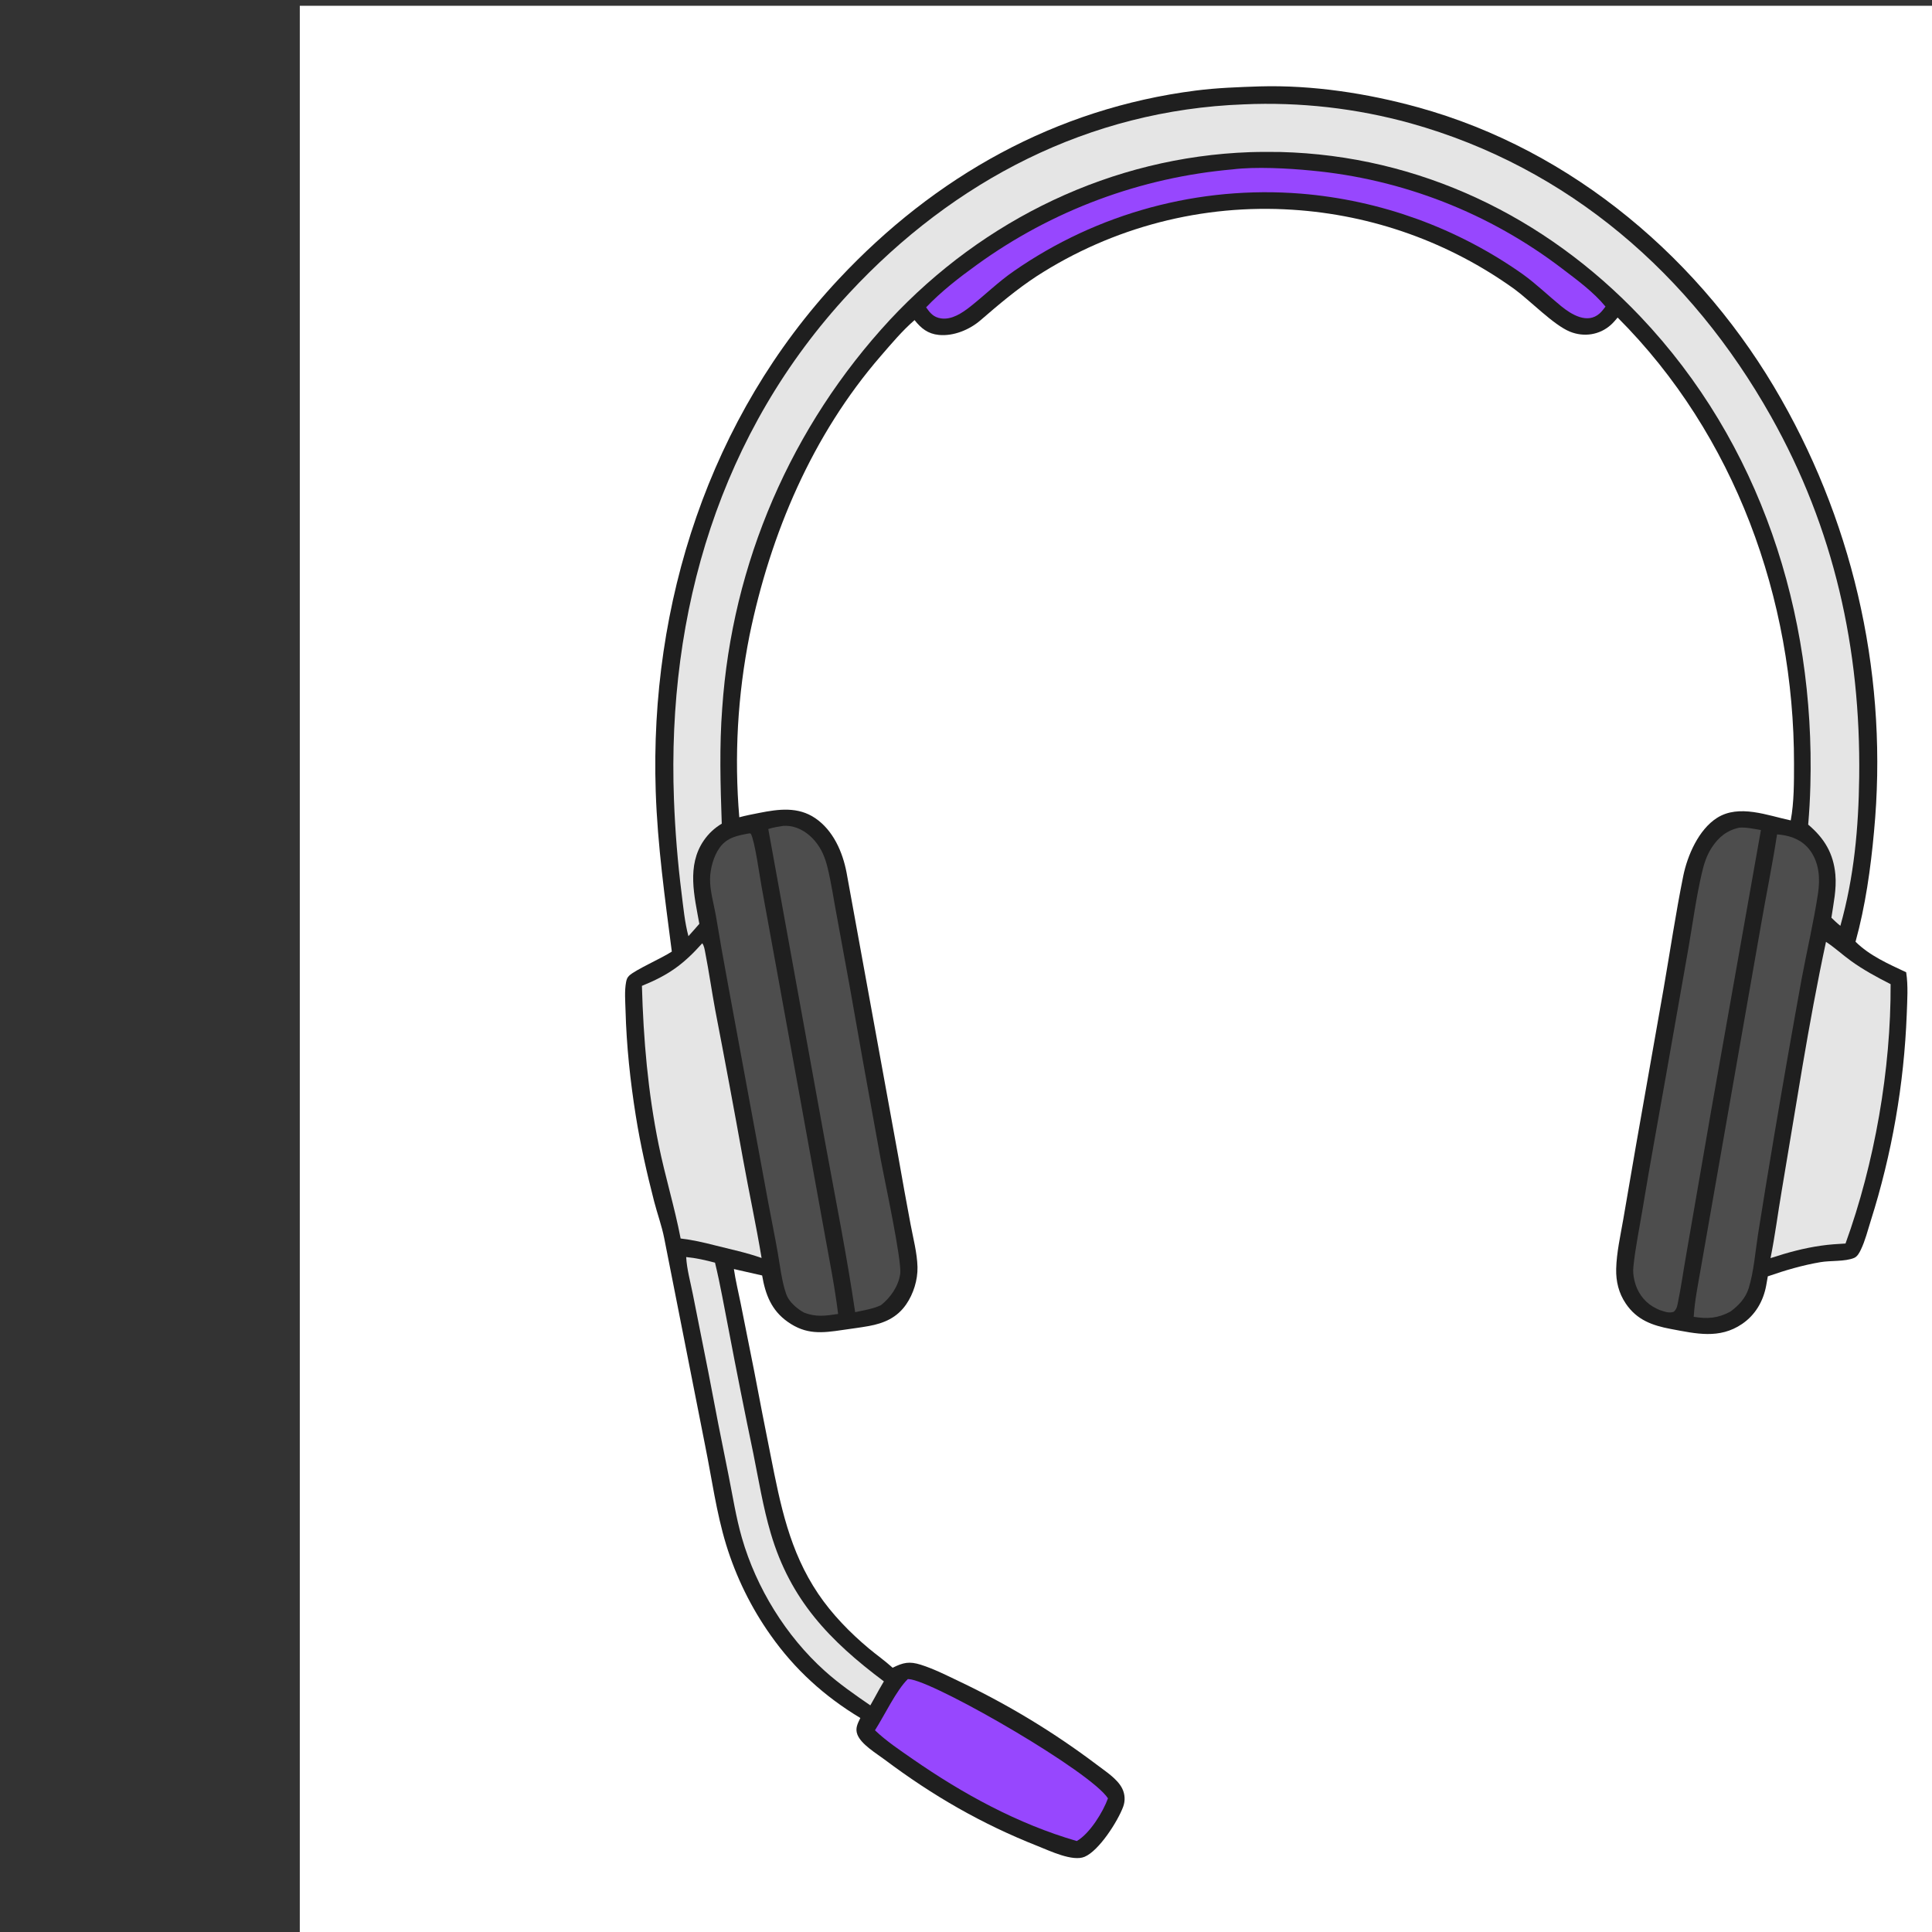<?xml version="1.0" encoding="UTF-8"?> <svg xmlns="http://www.w3.org/2000/svg" width="167" height="167" viewBox="0 0 167 167" fill="none"><rect x="0" y="0" width="167" height="167" fill="#333333" stroke="none"/><g clip-path="url(#clip0_536_3908)"><path d="M25.914 0.5H192.914V167.5H25.914V0.5Z" fill="white"></path><path d="M108.883 7.468C113.445 7.339 118.175 8.064 122.566 9.275C135.97 12.97 147.182 22.524 153.984 34.536C154.184 34.887 154.38 35.24 154.573 35.596C154.766 35.951 154.955 36.308 155.141 36.666C155.327 37.025 155.51 37.386 155.689 37.748C155.868 38.11 156.044 38.474 156.216 38.84C156.388 39.206 156.557 39.573 156.722 39.942C156.887 40.31 157.049 40.681 157.207 41.053C157.365 41.425 157.52 41.798 157.671 42.173C157.822 42.548 157.969 42.924 158.113 43.302C158.257 43.679 158.397 44.059 158.534 44.439C158.67 44.819 158.803 45.201 158.932 45.584C159.062 45.967 159.187 46.351 159.309 46.736C159.431 47.121 159.549 47.508 159.664 47.895C159.779 48.283 159.89 48.672 159.997 49.061C160.104 49.451 160.207 49.842 160.307 50.233C160.407 50.625 160.503 51.017 160.595 51.411C160.687 51.804 160.775 52.199 160.86 52.594C160.945 52.989 161.026 53.385 161.103 53.782C161.18 54.178 161.253 54.576 161.323 54.974C161.392 55.372 161.458 55.771 161.52 56.17C161.582 56.569 161.64 56.969 161.694 57.37C161.749 57.77 161.799 58.171 161.846 58.573C161.892 58.974 161.935 59.376 161.974 59.778C162.013 60.181 162.048 60.583 162.08 60.986C162.111 61.389 162.138 61.792 162.162 62.196C162.185 62.599 162.205 63.003 162.221 63.407C162.237 63.81 162.249 64.214 162.257 64.618C162.265 65.022 162.27 65.427 162.27 65.831C162.27 66.235 162.267 66.639 162.26 67.043C162.252 67.447 162.241 67.851 162.226 68.255C162.211 68.659 162.193 69.063 162.17 69.466C162.147 69.87 162.121 70.273 162.09 70.676C162.06 71.079 162.026 71.481 161.988 71.884C161.702 75.05 161.239 78.335 160.39 81.403C161.609 82.61 163.235 83.321 164.767 84.042C164.952 85.214 164.858 86.487 164.817 87.671C164.788 88.429 164.746 89.186 164.691 89.943C164.637 90.699 164.569 91.455 164.489 92.209C164.41 92.963 164.317 93.716 164.212 94.467C164.106 95.218 163.989 95.967 163.858 96.715C163.728 97.462 163.585 98.207 163.43 98.949C163.274 99.692 163.107 100.431 162.926 101.168C162.746 101.905 162.554 102.638 162.349 103.369C162.144 104.099 161.927 104.826 161.698 105.549C161.44 106.366 161.22 107.259 160.847 108.029C160.721 108.289 160.551 108.616 160.268 108.734C159.48 109.062 158.24 108.951 157.375 109.097C155.832 109.356 154.284 109.81 152.808 110.325C152.758 110.589 152.717 110.855 152.668 111.119C152.418 112.473 151.732 113.66 150.583 114.442C148.622 115.775 146.589 115.28 144.428 114.876C142.822 114.576 141.482 114.093 140.531 112.679C139.919 111.771 139.676 110.77 139.701 109.685C139.734 108.279 140.07 106.802 140.31 105.418L141.403 99.066L143.798 85.474C144.36 82.235 144.846 78.95 145.496 75.73C145.856 73.949 146.83 71.701 148.425 70.693C150.328 69.492 152.785 70.491 154.788 70.914C155.083 69.344 155.071 67.604 155.073 66.007C155.083 51.767 149.97 37.591 139.827 27.448C139.645 27.662 139.463 27.882 139.254 28.071C138.277 28.956 136.912 29.162 135.696 28.665C134.284 28.087 132.263 25.986 130.92 25C130.571 24.749 130.218 24.504 129.86 24.265C129.503 24.026 129.141 23.793 128.776 23.567C128.41 23.341 128.04 23.121 127.667 22.907C127.294 22.694 126.917 22.487 126.536 22.287C126.155 22.087 125.771 21.894 125.384 21.707C124.997 21.52 124.606 21.34 124.212 21.168C123.819 20.994 123.422 20.828 123.022 20.669C122.623 20.51 122.221 20.358 121.816 20.213C121.411 20.068 121.004 19.93 120.594 19.8C120.184 19.669 119.773 19.545 119.359 19.429C118.945 19.313 118.529 19.204 118.111 19.102C117.693 19 117.273 18.906 116.852 18.819C116.431 18.732 116.009 18.652 115.585 18.58C115.161 18.508 114.736 18.443 114.31 18.386C113.883 18.328 113.456 18.278 113.028 18.236C112.6 18.194 112.172 18.159 111.743 18.131C111.501 18.115 111.259 18.102 111.017 18.091C110.776 18.079 110.534 18.071 110.292 18.064C110.05 18.058 109.808 18.054 109.566 18.053C109.323 18.051 109.081 18.052 108.839 18.056C108.597 18.059 108.355 18.065 108.113 18.073C107.871 18.081 107.629 18.092 107.388 18.105C107.146 18.118 106.904 18.133 106.663 18.151C106.421 18.169 106.18 18.189 105.939 18.212C105.698 18.235 105.457 18.26 105.216 18.287C104.976 18.315 104.736 18.345 104.496 18.377C104.256 18.409 104.016 18.444 103.777 18.481C103.538 18.518 103.299 18.558 103.06 18.599C102.822 18.641 102.584 18.686 102.346 18.732C102.109 18.779 101.871 18.828 101.635 18.879C101.398 18.93 101.162 18.984 100.927 19.04C100.691 19.096 100.456 19.154 100.222 19.215C99.987 19.276 99.754 19.339 99.521 19.405C99.287 19.47 99.055 19.538 98.823 19.608C98.591 19.678 98.36 19.75 98.13 19.825C97.9 19.899 97.67 19.977 97.441 20.056C97.213 20.135 96.985 20.217 96.758 20.3C96.531 20.384 96.304 20.47 96.079 20.559C95.853 20.647 95.629 20.738 95.405 20.83C95.182 20.923 94.959 21.018 94.737 21.116C94.515 21.213 94.295 21.312 94.075 21.414C93.855 21.516 93.637 21.619 93.419 21.726C93.201 21.832 92.985 21.94 92.769 22.05C92.554 22.16 92.339 22.273 92.126 22.388C91.913 22.502 91.701 22.619 91.49 22.738C91.279 22.857 91.069 22.978 90.861 23.101C90.652 23.224 90.445 23.349 90.239 23.477C90.033 23.604 89.828 23.733 89.625 23.864C87.867 25.018 86.338 26.314 84.751 27.686C83.805 28.504 82.416 29.078 81.146 28.95C80.201 28.855 79.62 28.382 79.054 27.669C77.996 28.582 77.057 29.706 76.143 30.76C70.212 37.605 66.603 46.112 64.789 54.918C64.66 55.564 64.543 56.212 64.437 56.862C64.331 57.512 64.236 58.163 64.153 58.817C64.07 59.47 63.998 60.124 63.938 60.78C63.878 61.436 63.829 62.093 63.792 62.75C63.755 63.408 63.73 64.066 63.716 64.724C63.702 65.383 63.7 66.041 63.709 66.7C63.719 67.358 63.74 68.016 63.772 68.674C63.804 69.332 63.849 69.989 63.904 70.645C64.467 70.492 65.052 70.381 65.625 70.268C67.29 69.939 68.973 69.705 70.468 70.721C72.021 71.777 72.836 73.638 73.176 75.426L77.659 100.039C77.996 101.969 78.345 103.896 78.707 105.821C78.93 107.013 79.278 108.311 79.307 109.523C79.332 110.634 78.959 111.839 78.325 112.755C77.53 113.901 76.424 114.379 75.099 114.621C74.357 114.757 73.602 114.846 72.857 114.958C71.032 115.233 69.677 115.381 68.082 114.253C66.677 113.26 66.159 111.892 65.878 110.25C65.066 110.059 64.252 109.875 63.437 109.696C63.58 110.683 63.823 111.667 64.019 112.644L65.192 118.524C65.652 120.956 66.126 123.385 66.613 125.811C67.456 130.084 68.238 134.072 70.722 137.761C71.909 139.524 73.479 141.135 75.108 142.497C75.757 143.04 76.451 143.525 77.081 144.09L77.157 144.16C78.077 143.701 78.605 143.586 79.593 143.898C80.728 144.257 81.844 144.824 82.917 145.337C83.966 145.835 85.002 146.358 86.024 146.909C87.046 147.459 88.054 148.035 89.047 148.636C90.04 149.238 91.017 149.864 91.978 150.516C92.939 151.167 93.882 151.843 94.809 152.542C95.541 153.104 96.598 153.762 97.01 154.612C97.039 154.672 97.065 154.734 97.088 154.796C97.111 154.859 97.131 154.922 97.147 154.987C97.164 155.052 97.177 155.117 97.187 155.183C97.197 155.249 97.204 155.315 97.207 155.381C97.21 155.448 97.21 155.514 97.207 155.581C97.203 155.648 97.197 155.714 97.187 155.78C97.177 155.846 97.163 155.911 97.147 155.975C97.13 156.04 97.111 156.103 97.088 156.166C96.636 157.398 95.008 159.979 93.742 160.503C92.702 160.933 90.731 159.98 89.71 159.577C84.855 157.659 80.632 155.224 76.464 152.096C75.743 151.554 74.443 150.785 74.112 149.934C73.903 149.394 74.138 148.977 74.368 148.501C71.272 146.641 68.696 144.303 66.611 141.344C66.188 140.747 65.79 140.134 65.416 139.505C65.043 138.876 64.695 138.233 64.373 137.576C64.05 136.919 63.755 136.25 63.486 135.57C63.217 134.889 62.975 134.199 62.761 133.499C61.917 130.732 61.527 127.794 60.953 124.961L57.415 107.033C57.203 105.955 56.815 104.908 56.541 103.843C55.915 101.409 55.353 98.936 54.958 96.454C54.473 93.41 54.155 90.412 54.07 87.333C54.048 86.533 53.97 85.663 54.121 84.874C54.164 84.654 54.217 84.505 54.375 84.346C54.874 83.845 57.23 82.816 58.071 82.253C57.477 77.655 56.835 73.058 56.68 68.418C56.14 52.202 61.324 36.06 72.509 24.116C80.809 15.252 91.237 9.381 103.357 7.828C105.192 7.593 107.036 7.53 108.883 7.468Z" fill="#1F1F1F"></path><path d="M107.503 9.021C108.11 8.994 108.717 8.978 109.325 8.975C109.932 8.972 110.54 8.981 111.147 9.002C111.754 9.022 112.361 9.055 112.967 9.1C113.573 9.144 114.177 9.201 114.781 9.269C115.385 9.338 115.987 9.418 116.587 9.51C117.188 9.602 117.786 9.706 118.383 9.822C118.979 9.938 119.573 10.065 120.164 10.204C120.756 10.343 121.344 10.494 121.93 10.656C135.602 14.482 146.181 23.725 153.079 35.988C158.542 45.7 160.846 56.094 160.707 67.18C160.652 71.565 160.268 75.796 159.08 80.026C158.805 79.813 158.557 79.566 158.304 79.328C158.485 78.084 158.759 76.871 158.648 75.605C158.486 73.766 157.689 72.45 156.298 71.28C156.394 70.153 156.458 69.025 156.487 67.894C156.888 52.976 152.163 38.296 141.796 27.368C133.58 18.707 122.688 13.447 110.682 13.138C109.805 13.133 108.926 13.122 108.05 13.152C96.12 13.572 85.028 18.949 76.919 27.649C76.655 27.934 76.394 28.221 76.137 28.511C75.879 28.802 75.624 29.095 75.373 29.39C75.121 29.686 74.873 29.984 74.628 30.285C74.383 30.586 74.141 30.89 73.903 31.195C73.664 31.502 73.428 31.81 73.196 32.121C72.964 32.432 72.735 32.746 72.51 33.062C72.284 33.377 72.062 33.696 71.843 34.016C71.625 34.337 71.409 34.66 71.198 34.985C70.986 35.31 70.777 35.638 70.572 35.967C70.367 36.297 70.166 36.629 69.968 36.962C69.77 37.296 69.576 37.632 69.385 37.97C69.194 38.308 69.007 38.648 68.824 38.99C68.64 39.332 68.46 39.676 68.284 40.022C68.108 40.368 67.935 40.715 67.766 41.065C67.597 41.414 67.432 41.766 67.271 42.119C67.11 42.472 66.952 42.826 66.798 43.182C66.644 43.539 66.494 43.897 66.348 44.256C66.201 44.616 66.059 44.977 65.921 45.339C65.782 45.702 65.647 46.066 65.516 46.431C65.385 46.797 65.258 47.163 65.135 47.531C65.012 47.899 64.893 48.269 64.778 48.639C64.662 49.01 64.551 49.382 64.444 49.755C64.336 50.128 64.233 50.502 64.133 50.877C64.034 51.252 63.938 51.628 63.847 52.005C63.756 52.383 63.668 52.761 63.585 53.14C63.501 53.519 63.422 53.899 63.347 54.279C63.271 54.66 63.2 55.042 63.133 55.424C63.065 55.806 63.002 56.189 62.943 56.573C62.884 56.956 62.829 57.341 62.778 57.725C62.727 58.11 62.68 58.495 62.637 58.881C62.594 59.267 62.556 59.653 62.521 60.039C62.486 60.426 62.456 60.813 62.429 61.2C62.174 64.54 62.273 67.855 62.388 71.199C62.233 71.29 62.084 71.389 61.941 71.497C61.797 71.604 61.66 71.719 61.529 71.842C61.398 71.964 61.275 72.094 61.158 72.23C61.042 72.366 60.933 72.508 60.832 72.656C59.341 74.83 60.022 77.462 60.45 79.855C60.142 80.215 59.822 80.567 59.507 80.922C59.188 79.731 59.072 78.471 58.919 77.249C58.576 74.522 58.358 71.831 58.255 69.084C57.652 52.897 62.247 37.332 73.419 25.319C82.455 15.603 94.138 9.519 107.503 9.021Z" fill="#E5E5E5"></path><path d="M67.706 71.388C67.871 71.378 68.032 71.384 68.196 71.4C69.102 71.492 69.912 72.047 70.479 72.738C71.027 73.407 71.324 74.14 71.528 74.974C71.872 76.373 72.072 77.827 72.345 79.244C73.114 83.379 73.859 87.519 74.579 91.662L76.143 100.302C76.459 101.991 77.966 108.974 77.813 110.102C77.667 111.175 76.984 112.152 76.154 112.814C75.47 113.143 74.657 113.258 73.919 113.423C73.194 108.498 72.216 103.615 71.32 98.719L66.41 71.661C66.836 71.519 67.264 71.456 67.706 71.388Z" fill="#4D4D4D"></path><path d="M150.355 71.54C150.97 71.5 151.607 71.648 152.212 71.749L147.913 95.99L145.789 108.257C145.522 109.752 145.313 111.282 145.003 112.766C144.948 113.029 144.883 113.19 144.689 113.383C144.259 113.546 143.849 113.358 143.433 113.228C143.249 113.143 143.057 113.057 142.883 112.951C142.048 112.446 141.5 111.64 141.281 110.695C141.186 110.284 141.145 109.917 141.188 109.498C141.358 107.851 141.705 106.186 141.975 104.55C142.623 100.614 143.353 96.697 144.041 92.768L145.941 81.984C146.318 79.812 146.611 77.584 147.112 75.439C147.296 74.653 147.519 73.945 147.962 73.264C148.558 72.35 149.279 71.769 150.355 71.54Z" fill="#4D4D4D"></path><path d="M64.775 72.035L64.895 72.057C65.252 72.681 65.663 75.76 65.836 76.671L69.155 94.906L71.259 106.514C71.68 108.854 72.158 111.219 72.446 113.577C71.348 113.736 70.539 113.872 69.483 113.451C69.348 113.373 69.214 113.292 69.088 113.202C68.613 112.862 68.147 112.404 67.953 111.841C67.565 110.717 67.428 109.419 67.222 108.249C66.968 106.808 66.673 105.372 66.404 103.934L62.927 85.088C62.556 83.099 62.205 81.106 61.873 79.109C61.697 78.116 61.361 76.986 61.376 75.979C61.389 75.085 61.681 73.999 62.205 73.273C62.855 72.371 63.753 72.225 64.775 72.035Z" fill="#4D4D4D"></path><path d="M153.606 72.123C153.717 72.132 153.827 72.141 153.938 72.156C154.95 72.286 155.846 72.672 156.464 73.515C157.267 74.611 157.34 75.975 157.141 77.271C156.763 79.74 156.183 82.196 155.724 84.653C154.912 89.122 154.128 93.596 153.373 98.075C152.887 100.947 152.416 103.822 151.961 106.699C151.725 108.191 151.603 109.895 151.16 111.336C150.891 112.213 150.288 112.849 149.566 113.378C148.469 113.96 147.602 114.013 146.403 113.825C146.486 112.419 146.783 110.993 147.022 109.606L148.258 102.545L152.23 79.881C152.679 77.294 153.21 74.719 153.606 72.123Z" fill="#4D4D4D"></path><path d="M157.837 81.412C158.58 81.898 159.269 82.535 159.994 83.059C161.059 83.829 162.249 84.475 163.422 85.069C163.459 92.42 162.036 100.567 159.525 107.488C158.824 107.527 158.131 107.57 157.435 107.671C155.916 107.884 154.495 108.275 153.042 108.751C153.43 106.839 153.676 104.88 154.004 102.954C155.229 95.777 156.306 88.529 157.837 81.412Z" fill="#E5E5E5"></path><path d="M60.702 81.537C60.87 81.759 60.912 82.093 60.965 82.364C61.285 84.004 61.519 85.664 61.824 87.308C62.652 91.596 63.452 95.89 64.225 100.188C64.741 103.044 65.355 105.876 65.831 108.739C64.54 108.276 63.143 107.988 61.812 107.65C60.828 107.398 59.843 107.171 58.833 107.054C58.309 104.326 57.487 101.666 56.933 98.946C56.005 94.39 55.617 89.853 55.487 85.217C57.782 84.284 59.049 83.384 60.702 81.537Z" fill="#E5E5E5"></path><path d="M106.554 14.64C108.503 14.396 111.324 14.546 113.315 14.741C113.805 14.786 114.294 14.84 114.783 14.902C115.271 14.965 115.758 15.036 116.244 15.115C116.73 15.194 117.214 15.282 117.697 15.379C118.179 15.475 118.66 15.58 119.139 15.693C119.618 15.807 120.095 15.928 120.57 16.058C121.045 16.188 121.517 16.327 121.987 16.473C122.457 16.62 122.924 16.774 123.389 16.937C123.854 17.1 124.315 17.271 124.774 17.45C125.232 17.629 125.687 17.816 126.139 18.011C126.591 18.206 127.04 18.409 127.485 18.62C127.93 18.831 128.371 19.049 128.808 19.275C129.245 19.502 129.678 19.735 130.107 19.977C130.536 20.218 130.961 20.467 131.381 20.723C131.802 20.979 132.217 21.243 132.628 21.514C133.039 21.784 133.446 22.062 133.847 22.347C134.248 22.632 134.645 22.924 135.036 23.223C136.34 24.216 137.733 25.23 138.779 26.501C138.621 26.703 138.461 26.924 138.269 27.095C137.21 28.036 135.828 27.187 134.932 26.453C133.82 25.542 132.79 24.542 131.622 23.7C131.271 23.451 130.916 23.209 130.556 22.973C130.197 22.737 129.834 22.507 129.467 22.282C129.1 22.058 128.729 21.84 128.355 21.629C127.981 21.417 127.603 21.211 127.222 21.012C126.841 20.813 126.457 20.62 126.069 20.434C125.682 20.247 125.291 20.068 124.897 19.894C124.504 19.721 124.108 19.554 123.709 19.394C123.31 19.234 122.908 19.08 122.504 18.933C122.1 18.787 121.693 18.647 121.284 18.513C120.875 18.38 120.464 18.254 120.051 18.134C119.638 18.015 119.223 17.902 118.807 17.796C118.39 17.691 117.971 17.592 117.551 17.5C117.131 17.408 116.709 17.323 116.287 17.246C115.864 17.168 115.439 17.097 115.014 17.034C114.589 16.97 114.163 16.914 113.736 16.864C113.308 16.815 112.88 16.773 112.452 16.738C112.18 16.716 111.907 16.697 111.634 16.681C111.362 16.665 111.089 16.652 110.816 16.642C110.543 16.631 110.27 16.624 109.997 16.62C109.724 16.616 109.451 16.614 109.177 16.616C108.904 16.618 108.631 16.622 108.358 16.63C108.085 16.637 107.812 16.648 107.539 16.661C107.267 16.674 106.994 16.691 106.722 16.71C106.449 16.729 106.177 16.751 105.905 16.776C105.633 16.801 105.361 16.829 105.09 16.86C104.818 16.891 104.547 16.925 104.277 16.961C104.006 16.998 103.736 17.038 103.466 17.08C103.196 17.123 102.927 17.168 102.658 17.216C102.389 17.265 102.121 17.316 101.853 17.37C101.585 17.424 101.318 17.481 101.052 17.541C100.785 17.6 100.519 17.663 100.254 17.729C99.989 17.794 99.724 17.862 99.461 17.933C99.197 18.005 98.934 18.079 98.672 18.156C98.41 18.233 98.149 18.312 97.888 18.395C97.628 18.477 97.368 18.562 97.11 18.65C96.851 18.738 96.594 18.829 96.337 18.923C96.08 19.016 95.825 19.112 95.57 19.211C95.316 19.311 95.062 19.412 94.81 19.517C94.557 19.621 94.306 19.729 94.056 19.838C93.806 19.948 93.557 20.061 93.309 20.176C93.062 20.291 92.816 20.409 92.57 20.53C92.325 20.65 92.082 20.773 91.839 20.899C91.597 21.025 91.355 21.153 91.116 21.284C90.876 21.415 90.638 21.549 90.401 21.685C90.164 21.821 89.929 21.959 89.695 22.101C89.461 22.242 89.229 22.385 88.998 22.531C88.767 22.677 88.538 22.826 88.31 22.977C88.083 23.128 87.857 23.282 87.632 23.438C86.279 24.373 85.139 25.503 83.854 26.515C83.16 27.061 82.263 27.661 81.336 27.521C80.697 27.425 80.403 27.065 80.051 26.568C81.344 25.203 82.922 23.98 84.447 22.883C84.85 22.591 85.258 22.306 85.67 22.028C86.083 21.75 86.5 21.479 86.922 21.215C87.344 20.951 87.77 20.695 88.201 20.445C88.631 20.195 89.066 19.953 89.504 19.718C89.943 19.483 90.385 19.256 90.832 19.036C91.278 18.816 91.728 18.603 92.181 18.398C92.635 18.194 93.092 17.996 93.552 17.807C94.012 17.617 94.475 17.436 94.941 17.262C95.408 17.088 95.877 16.922 96.349 16.764C96.82 16.606 97.295 16.456 97.772 16.314C98.248 16.172 98.728 16.038 99.209 15.912C99.69 15.787 100.174 15.669 100.659 15.559C101.144 15.45 101.632 15.348 102.12 15.255C102.609 15.162 103.099 15.077 103.591 15.001C104.083 14.924 104.576 14.855 105.069 14.796C105.564 14.736 106.058 14.684 106.554 14.64Z" fill="#9747FE"></path><path d="M78.473 145.137C78.58 145.145 78.687 145.154 78.792 145.176C81.492 145.746 94.292 153.159 95.771 155.447C95.349 156.625 94.195 158.497 93.077 159.138C87.979 157.659 83.244 155.069 78.904 152.059C77.796 151.291 76.605 150.496 75.631 149.564C76.433 148.315 77.476 146.104 78.473 145.137Z" fill="#9747FE"></path><path d="M59.313 108.658C60.156 108.737 60.987 108.927 61.805 109.144C62.272 111.06 62.599 113.004 62.984 114.938C63.663 118.516 64.375 122.088 65.119 125.653C65.58 127.946 65.96 130.281 66.621 132.527C68.324 138.31 71.718 141.827 76.401 145.336C76.117 145.8 75.859 146.28 75.598 146.757L75.23 147.411C73.869 146.475 72.516 145.536 71.286 144.429C67.945 141.426 65.377 137.264 64.131 132.938C63.62 131.164 63.335 129.318 62.973 127.51C62.373 124.574 61.797 121.634 61.244 118.69L59.889 111.872C59.687 110.837 59.367 109.706 59.313 108.658Z" fill="#E5E5E5"></path></g><defs><clipPath id="clip0_536_3908"><rect width="167" height="167" fill="white"></rect></clipPath></defs></svg> 